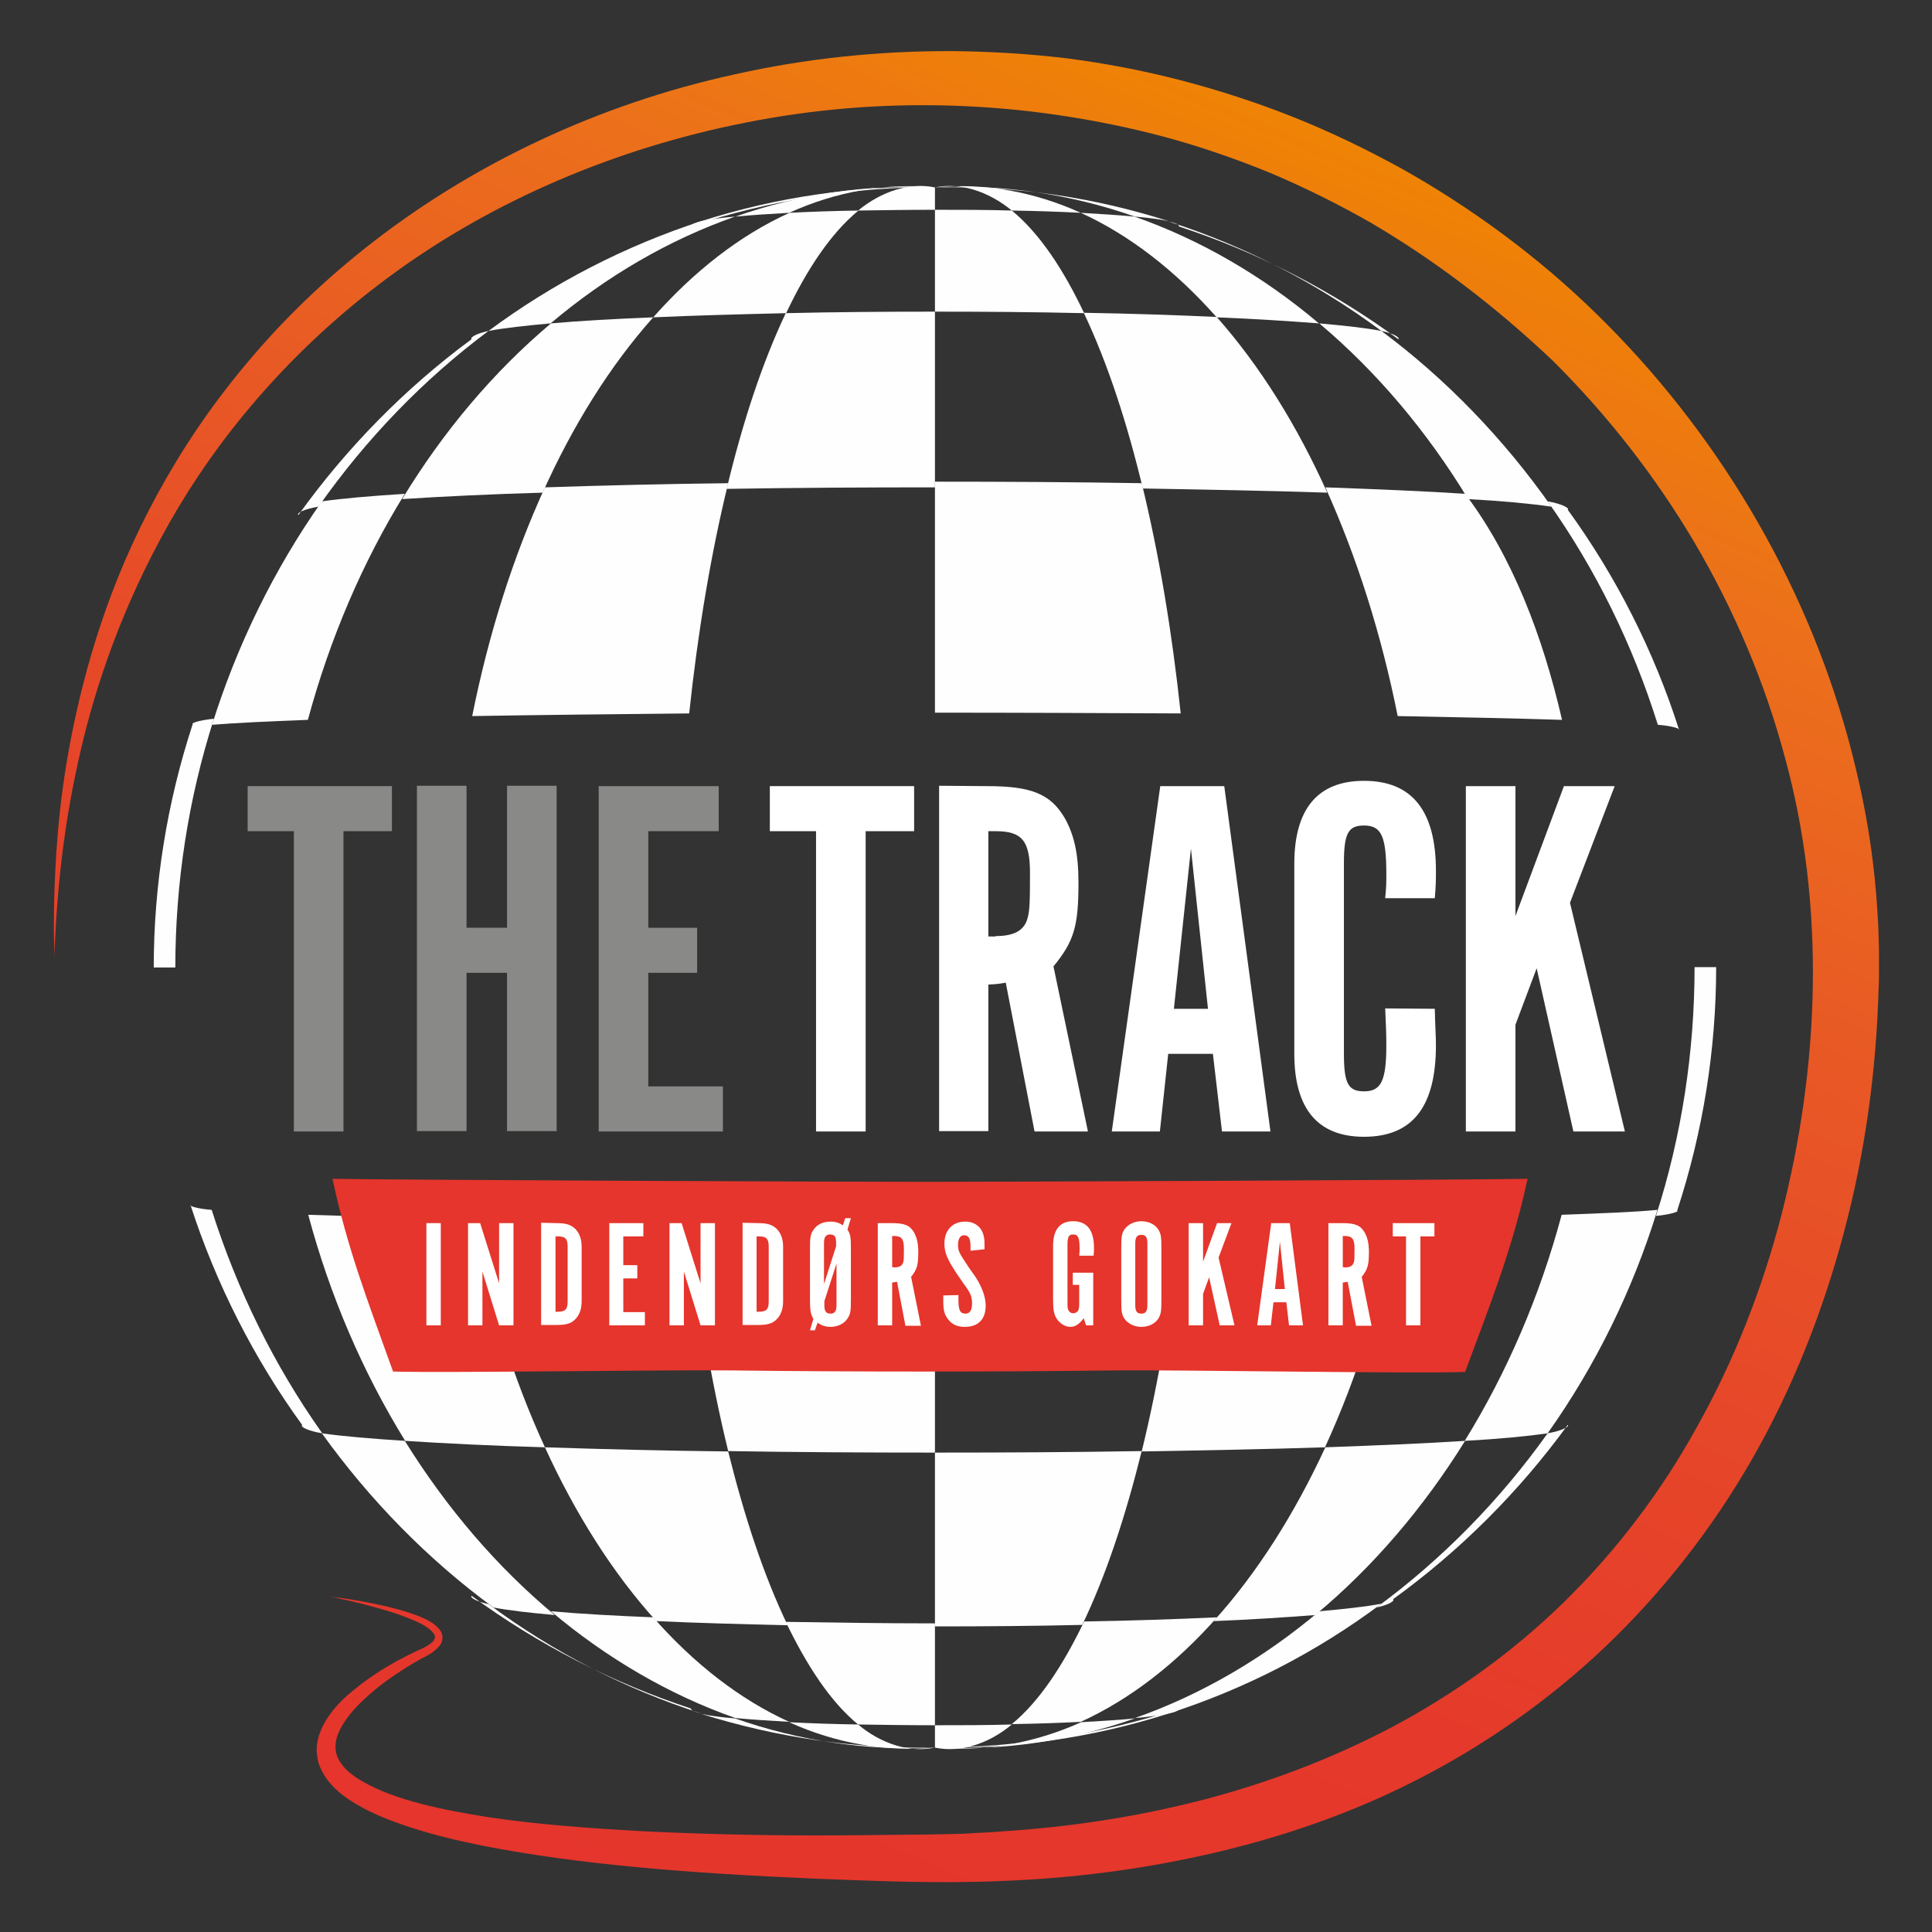 <?xml version="1.0" encoding="utf-8"?>
<!-- Generator: Adobe Illustrator 27.1.1, SVG Export Plug-In . SVG Version: 6.00 Build 0)  -->
<svg version="1.1" id="Lag_1" xmlns="http://www.w3.org/2000/svg" xmlns:xlink="http://www.w3.org/1999/xlink" x="0px" y="0px"
	 viewBox="0 0 510.2 510.2" height="100" width="100" style="enable-background:new 0 0 510.2 510.2;" xml:space="preserve">
<rect x="0" y="0" width="510.2" height="510.2" fill="#333333" stroke="none"/>
<style type="text/css">
	.st0{fill:#FFFEFF;}
	.st1{fill:#898988;}
	.st2{fill:#FFFFFF;}
	.st3{fill:#E5352C;}
	.st4{fill:url(#SVGID_1_);}
</style>
<g>
	<g>
		<g>
			<g>
				<g>
					<g>
						<path class="st0" d="M185.2,58.4c-1.6,0.4-2.9,0.9-2.7,1.3c20.7-6.8,42.6-10.3,64.4-10.3l0,0C226.1,49,205.2,52,185.2,58.4z"
							/>
						<path class="st0" d="M208.4,56.2c-5.3,0.3-10,0.6-14.2,1c17.1-6,35.1-8.6,52.8-7.7l0,0C234.1,48.2,220.7,50.6,208.4,56.2z"/>
						<path class="st0" d="M246.9,55.4c-6.9,0-13.7,0.1-20.3,0.2c6.2-5.1,13.7-7.5,20.3-6.1l0,0C246.9,49.1,246.9,51,246.9,55.4z"/>
						<path class="st0" d="M285.4,56.2c-5.7-0.3-11.8-0.5-18.2-0.6c-6.2-5.1-13.7-7.5-20.3-6.1l0,0
							C259.7,48.2,273.1,50.6,285.4,56.2z"/>
						<path class="st0" d="M308.6,58.4c-2.3-0.5-5.3-0.9-8.9-1.2c-17.1-6-35.1-8.6-52.8-7.7l0,0C267.7,49,288.6,52,308.6,58.4z"/>
						<path class="st0" d="M364.8,87.4c2.9,0.6,4.9,1.6,4.5,2.2c-17.6-12.9-37.2-23-58-29.8c0.2-0.5-1.1-1-2.7-1.3
							C328.6,64.9,347.7,74.7,364.8,87.4z"/>
						<path class="st0" d="M321.3,83.8c10.1,0.4,19.1,1,27,1.6c-14.8-12.5-31.3-22.1-48.7-28.2c-4.2-0.4-9-0.7-14.2-1
							C298.4,62.1,310.6,71.7,321.3,83.8z"/>
						<path class="st0" d="M246.9,82.3c13.3,0,26.5,0.1,39.4,0.4c-5.5-11.6-11.8-21.1-19.1-27.1c-6.6-0.2-13.4-0.2-20.3-0.2
							C246.9,62,246.9,71,246.9,82.3z"/>
						<path class="st0" d="M172.5,83.8c11-0.5,22.7-0.8,35.1-1.1c5.5-11.6,11.8-21.1,19.1-27.1c-6.4,0.1-12.5,0.3-18.2,0.6
							C195.4,62.1,183.2,71.7,172.5,83.8z"/>
						<path class="st0" d="M129,87.4c4.2-0.8,9.7-1.4,16.4-2c14.8-12.5,31.3-22.1,48.7-28.2c-3.6,0.3-6.6,0.7-8.9,1.2
							C165.2,64.9,146.1,74.7,129,87.4z"/>
						<path class="st0" d="M84.1,133.8c-3.7,0.6-5.9,1.7-5.3,2.2c12.7-17.7,28.2-33.5,45.7-46.4c-0.4-0.6,1.6-1.6,4.5-2.2
							C111.8,100.2,96.6,116,84.1,133.8z"/>
						<path class="st0" d="M143.3,130.1c-13.9,0.4-26.3,1-37.1,1.7c10.8-17.8,24.1-33.6,39.3-46.4c7.9-0.7,17-1.2,27-1.6
							C161,96.7,151.2,112.5,143.3,130.1z"/>
						<path class="st0" d="M246.9,128.7c-18.6,0-37,0.1-55,0.4c4.2-17.5,9.3-33.1,15.6-46.4c12.9-0.3,26-0.4,39.4-0.4
							C246.9,95.8,246.9,111.3,246.9,128.7z"/>
						<path class="st0" d="M350.5,130.1c-15.2-0.5-31.5-0.8-48.7-1.1c-4.2-17.5-9.3-33.1-15.6-46.4c12.4,0.2,24.1,0.6,35.1,1.1
							C332.8,96.7,342.6,112.5,350.5,130.1z"/>
						<path class="st0" d="M409.7,133.8c-5.5-0.8-12.9-1.5-22-2c-10.8-17.8-24.1-33.6-39.3-46.4c6.7,0.6,12.3,1.2,16.4,2
							C382,100.2,397.2,116,409.7,133.8z"/>
						<path class="st0" d="M437.8,191.4c4.1,0.3,6.2,1.2,5.6,1.3c-6.6-20.7-16.6-40.5-29.4-58.1c0.6-0.4-1.7-1.6-5.3-2.2
							C421.4,150.3,431.2,170.3,437.8,191.4z"/>
						<path class="st0" d="M369.1,189.1c16.3,0.3,30.8,0.6,43.4,1c-5.1-22.2-13.2-43.3-25.6-59.7c-10.8-0.7-23.1-1.2-36.9-1.7
							C358.4,147.3,364.8,167.6,369.1,189.1z"/>
						<path class="st0" d="M246.9,188.2c22,0,43.7,0.1,64.9,0.2c-2.3-21.6-5.7-42-10.3-60.8c-17.8-0.3-36.1-0.4-54.6-0.4
							C246.9,146.3,246.9,166.6,246.9,188.2z"/>
						<path class="st0" d="M124.7,189.1c17.8-0.3,37-0.5,57.3-0.7c2.3-21.6,5.7-42,10.3-60.8c-17.1,0.2-33.3,0.6-48.4,1.1
							C135.4,147.3,129,167.6,124.7,189.1z"/>
						<path class="st0" d="M56,191.4c6.3-0.5,14.8-0.9,25.3-1.3c5.8-21.4,14.4-41.6,25.6-59.7c-9.1,0.6-16.4,1.2-21.9,2
							C72.4,150.3,62.6,170.3,56,191.4z"/>
						<path class="st0" d="M46.3,255.5c-4.2,0-6.1,0-5.7,0c0-21.8,3.5-43.6,10.3-64.3c-0.5-0.2,1.6-1,5.6-1.4
							C49.7,211,46.3,233.2,46.3,255.5z"/>
						<path class="st0" d="M437.3,321.1c4.1-0.4,6.2-1.2,5.6-1.4c6.8-20.7,10.3-42.5,10.3-64.3c0.4,0-1.5,0-5.7,0
							C447.5,277.7,444.1,300,437.3,321.1z"/>
						<path class="st0" d="M85.1,378.5c-3.7-0.6-5.9-1.7-5.3-2.2C67,358.7,57,338.9,50.3,318.2c-0.5,0.2,1.6,1,5.6,1.3
							C62.6,340.6,72.4,360.6,85.1,378.5z"/>
						<path class="st0" d="M143.9,382.2c-13.8-0.4-26.1-1-36.9-1.7c-11.2-18.1-19.9-38.4-25.6-59.7c12.6,0.4,27.1,0.8,43.4,1
							C129,343.3,135.4,363.7,143.9,382.2z"/>
						<path class="st0" d="M246.9,383.6c-18.5,0-36.8-0.1-54.6-0.4c-4.6-18.8-8-39.2-10.3-60.8c21.1,0.2,42.9,0.2,64.9,0.2
							C246.9,344.3,246.9,364.7,246.9,383.6z"/>
						<path class="st0" d="M349.9,382.2c-15.1,0.5-31.3,0.8-48.4,1.1c4.6-18.8,8-39.2,10.3-60.8c20.3-0.2,39.5-0.4,57.3-0.7
							C364.8,343.3,358.4,363.7,349.9,382.2z"/>
						<path class="st0" d="M408.7,378.5c-5.5,0.8-12.8,1.5-21.9,2c11.2-18.1,19.9-38.4,25.6-59.7c10.6-0.4,19.1-0.7,25.3-1.3
							C431.2,340.6,421.4,360.6,408.7,378.5z"/>
						<path class="st0" d="M363.5,424.5c2.8-0.6,4.9-1.6,4.4-2.2c17.7-12.8,33.3-28.4,46.1-46c0.6,0.4-1.7,1.6-5.3,2.2
							C396.1,396.2,380.8,411.8,363.5,424.5z"/>
						<path class="st0" d="M320.5,428.1c10-0.4,18.9-1,26.8-1.6c15.2-12.6,28.6-28.3,39.6-46c-10.8,0.7-23.1,1.2-36.9,1.7
							C341.9,399.7,332,415.4,320.5,428.1z"/>
						<path class="st0" d="M246.9,429.5c13.2,0,26.2-0.1,38.9-0.4c6.3-13.1,11.4-28.6,15.7-45.9c-17.8,0.3-36.1,0.4-54.6,0.4
							C246.9,400.9,246.9,416.2,246.9,429.5z"/>
						<path class="st0" d="M173.3,428.1c10.8,0.5,22.4,0.8,34.7,1.1c-6.3-13.1-11.4-28.6-15.7-45.9c-17.1-0.2-33.3-0.6-48.4-1.1
							C151.9,399.7,161.8,415.4,173.3,428.1z"/>
						<path class="st0" d="M130.3,424.5c4.1,0.8,9.6,1.4,16.2,2c-15.2-12.6-28.6-28.3-39.6-46c-9.1-0.6-16.4-1.2-21.9-2
							C97.7,396.2,113,411.8,130.3,424.5z"/>
						<path class="st0" d="M185.2,452.5c-1.6-0.4-2.9-0.9-2.7-1.3c-20.7-6.8-40.4-16.9-58-29.8c-0.4,0.6,1.6,1.6,4.5,2.2
							C146.1,436.3,165.2,446.1,185.2,452.5z"/>
						<path class="st0" d="M208.4,454.7c-5.3-0.3-10-0.6-14.2-1c-17.4-6.1-34-15.8-48.7-28.2c7.9,0.7,17,1.2,27,1.6
							C183.2,439.3,195.4,448.8,208.4,454.7z"/>
						<path class="st0" d="M246.9,455.6c-6.9,0-13.7-0.1-20.3-0.2c-7.3-6-13.5-15.5-19.1-27.1c12.9,0.2,26,0.4,39.4,0.4
							C246.9,439.9,246.9,448.9,246.9,455.6z"/>
						<path class="st0" d="M285.4,454.7c-5.7,0.3-11.8,0.5-18.2,0.6c7.3-6,13.5-15.5,19.1-27.1c12.4-0.2,24.1-0.6,35.1-1.1
							C310.6,439.3,298.4,448.8,285.4,454.7z"/>
						<path class="st0" d="M308.6,452.5c-2.3,0.5-5.3,0.9-8.9,1.2c17.4-6.1,34-15.8,48.7-28.2c6.7-0.6,12.3-1.2,16.4-2
							C347.7,436.3,328.6,446.1,308.6,452.5z"/>
						<path class="st0" d="M246.9,461.5L246.9,461.5c21.8,0,43.7-3.5,64.4-10.3c0.2,0.5-1.1,1-2.7,1.3
							C288.6,458.9,267.7,461.9,246.9,461.5z"/>
						<path class="st0" d="M246.9,461.5L246.9,461.5c17.7,0.9,35.7-1.7,52.8-7.7c-4.2,0.4-9,0.7-14.2,1
							C273.1,460.4,259.7,462.7,246.9,461.5z"/>
						<path class="st0" d="M246.9,461.5L246.9,461.5c6.6,1.4,14.1-0.9,20.3-6.1c-6.6,0.2-13.4,0.2-20.3,0.2
							C246.9,459.9,246.9,461.9,246.9,461.5z"/>
						<path class="st0" d="M246.9,461.5L246.9,461.5c-6.6,1.4-14.1-0.9-20.3-6.1c-6.4-0.1-12.5-0.3-18.2-0.6
							C220.7,460.4,234.1,462.7,246.9,461.5z"/>
						<path class="st0" d="M246.9,461.5L246.9,461.5c-17.7,0.9-35.7-1.7-52.8-7.7c-3.6-0.3-6.6-0.7-8.9-1.2
							C205.2,458.9,226.1,461.9,246.9,461.5z"/>
					</g>
				</g>
			</g>
		</g>
		<g>
			<path class="st1" d="M77.6,219.5H65.4v-11.9h38.1v11.9H90.7v79.3H77.6V219.5z"/>
			<path class="st1" d="M123.2,256.9v41.8h-13.1v-91.2h13.1V245h10.7v-37.5H147v91.2h-13.1v-41.8L123.2,256.9L123.2,256.9z"/>
			<path class="st1" d="M189.8,207.6v11.9h-18.6V245h12.9v11.9h-12.9v30h19.7v11.9h-32.8v-91.2L189.8,207.6L189.8,207.6z"/>
			<path class="st2" d="M215.5,219.5h-12.2v-11.9h38.1v11.9h-12.8v79.3h-13.1L215.5,219.5L215.5,219.5z"/>
			<path class="st2" d="M260.7,207.6c11.7,0,16.7,2.1,20.4,8.3c2.5,4.4,3.7,9.4,3.7,17.1c0,11.5-1.1,15.5-6.6,22.2l9.1,43.6h-14.1
				l-7.6-39.3c-2.2,0.4-2.7,0.4-4.6,0.5v38.7h-13v-91.2L260.7,207.6L260.7,207.6z M262.9,247.2c4.8,0,7.3-1.4,8.3-4.2
				c0.7-2.2,0.8-4,0.8-12.4c0-8.6-2.1-11.1-9.1-11.1H261v27.8h1.9V247.2z"/>
			<path class="st2" d="M306.3,298.8h-12.7l12.8-91.2h16.9l12.2,91.2h-12.8l-2.4-20.5h-11.8L306.3,298.8z M314.5,224.1l-4.5,42.3h9
				L314.5,224.1z"/>
			<path class="st2" d="M378.9,266.4c0.1,4.9,0.3,7.1,0.3,9.6c0,16.3-6.2,24.2-19,24.2c-12.2,0-18.4-7.4-18.4-21.9v-50.2
				c0-14.5,6.2-21.9,18.4-21.9c12.7,0,19,7.9,19,23.8c0,2.2,0,3.7-0.3,7.2h-13.1c0.3-3,0.3-4.1,0.3-6.3c0-10.1-1.3-12.9-5.9-12.9
				c-4.2,0-5.3,2.1-5.3,10v50.2c0,7.9,1.1,10,5.3,10c4.5,0,5.9-2.7,5.9-12.2c0-3-0.1-5.2-0.3-9.7L378.9,266.4L378.9,266.4z"/>
			<path class="st2" d="M429.1,298.8h-13.6l-9.7-43.1l-5.6,14.9v28.2h-13.1v-91.2h13.1v34.3l12.8-34.3h13.4l-11.8,30.8L429.1,298.8z
				"/>
		</g>
		<path class="st3" d="M243.8,312.1c-20.5,0-139.4-0.5-156-0.8c4,18.7,9.3,32.2,16,50.9c14,0.4,73.3-0.5,89.2-0.3
			c16.5,0.2,33.5,0.3,50.7,0.3s34.2-0.1,50.7-0.3c15.9-0.2,78.5,0.9,92.5,0.4c6.1-16.5,12.5-32.3,16.5-51
			C387,311.6,264.3,312.1,243.8,312.1z"/>
		
			<linearGradient id="SVGID_1_" gradientUnits="userSpaceOnUse" x1="349.026" y1="478.058" x2="146.067" y2="5.397" gradientTransform="matrix(1 0 0 -1 0 511.024)">
			<stop  offset="0" style="stop-color:#EF8404"/>
			<stop  offset="0.144" style="stop-color:#EC701B"/>
			<stop  offset="0.337" style="stop-color:#E85825"/>
			<stop  offset="0.538" style="stop-color:#E64629"/>
			<stop  offset="0.75" style="stop-color:#E5392B"/>
			<stop  offset="0.989" style="stop-color:#E5352C"/>
		</linearGradient>
		<path class="st4" d="M14.4,253.2c0,0,0-1.3-0.1-3.9c-0.1-2.6-0.1-6.4,0-11.4c0.3-10,0.9-24.8,4.5-43.2c1.8-9.2,4.3-19.4,7.9-30.1
			c3.6-10.8,8.4-22.2,14.7-33.8S55.5,107.4,65.1,96c9.5-11.4,20.8-22.4,33.8-32.4c25.9-20,58.5-36,95.3-44
			c18.3-4.1,37.7-6.2,57.5-6.1c9.9,0.1,19.9,0.7,30,1.9c10,1.3,20.1,3.2,30.1,5.8s19.9,5.8,29.7,9.7c9.8,3.9,19.3,8.5,28.6,13.6
			c18.5,10.4,36.1,23.3,51.6,38.5c31.1,30.4,54.7,69.4,66.4,112.2c2.9,10.7,5.2,21.6,6.5,32.6c0.7,5.5,1.1,11,1.4,16.6
			c0.1,2.8,0.2,5.5,0.2,8.3v2.1v2.1c0,1.3,0,2.6-0.1,4c-0.6,22.1-3.6,43.7-9.2,64.7c-5.6,21-13.6,41.2-24.2,59.7
			s-23.8,35.3-38.9,49.7c-15.1,14.3-32.1,26.1-49.8,35.1c-17.8,9.1-36.3,15.3-54.7,19.5c-18.4,4.2-36.5,6.4-54.1,7.1
			c-17.6,0.8-34.3,0-50.3-0.6c-32.1-1.4-61.6-3.6-87.5-8.7c-6.5-1.3-12.7-2.8-18.6-4.7c-5.9-1.9-11.6-4.1-16.7-7.5
			c-2.5-1.7-4.9-3.8-6.6-6.6c-0.8-1.4-1.5-2.9-1.7-4.6c-0.3-1.6-0.2-3.3,0.2-4.8c0.7-3,2.3-5.4,3.9-7.5c1.7-2.1,3.5-3.8,5.4-5.3
			c3.7-3.1,7.5-5.5,11.2-7.6c1.9-1,3.6-1.9,5.5-2.8c0.9-0.4,1.7-0.7,2.5-1.2c0.8-0.4,1.4-0.9,1.9-1.4c0.4-0.6,0.6-1,0.4-1.5
			s-0.7-1.1-1.3-1.6c-1.2-1-2.6-1.7-4-2.3c-2.8-1.2-5.4-2.1-7.8-2.8c-4.8-1.4-8.5-2.3-11-2.8c-2.5-0.6-3.8-0.8-3.8-0.8
			s1.3,0.2,3.9,0.5c2.6,0.4,6.3,1,11.2,2.1c2.4,0.6,5.2,1.3,8.1,2.4c1.5,0.6,3,1.2,4.5,2.3c0.7,0.6,1.5,1.2,2,2.3
			c0.2,0.5,0.3,1.2,0.2,1.8c-0.1,0.6-0.4,1.2-0.7,1.6c-1.4,1.7-3.2,2.6-5,3.5c-1.6,0.9-3.3,1.9-5,3c-3.4,2.2-7,4.8-10.2,7.9
			c-1.6,1.5-3.2,3.2-4.5,5.1c-1.3,1.8-2.4,3.9-2.7,5.9c-0.3,2,0.1,4,1.4,5.7c1.2,1.8,3.2,3.3,5.4,4.6c4.4,2.6,9.8,4.5,15.5,6
			s11.8,2.6,18.1,3.6c12.7,1.9,26.4,2.9,40.8,3.7c14.5,0.7,29.7,1.1,45.6,1.1c8,0,16.1-0.1,24.4-0.2c4.2,0,8.3-0.1,12.5-0.2
			c2.1,0,4.2-0.2,6.3-0.3c2.1-0.1,4.2-0.2,6.3-0.4c16.9-1.1,34.2-3.6,51.5-8s34.5-10.8,50.9-19.4c16.4-8.7,31.9-19.7,45.6-33.1
			s25.7-29.1,35.2-46.4c9.7-17.3,17.1-36.1,22.2-55.7c10.1-39.3,11.8-81.7,0.9-121.2c-5.3-19.8-13.4-38.8-23.8-56.5
			c-10.4-17.6-23.1-33.8-37.5-48.1c-15-14.2-31.1-26.5-48.2-36.5c-8.6-4.9-17.5-9.3-26.5-13.1c-9.1-3.7-18.3-6.9-27.6-9.4
			c-9.3-2.5-18.7-4.4-28.2-5.8c-9.4-1.4-18.8-2.2-28.1-2.5c-18.8-0.6-37,1-54.6,4.5c-35,6.9-66.6,20.9-92,39.2
			C79.4,89.9,60.2,112.1,47.1,134C34,156,26.4,177.4,22,195.3c-4.4,18-6,32.6-6.8,42.5c-0.4,5-0.6,8.8-0.7,11.4
			C14.4,251.8,14.4,253.2,14.4,253.2z"/>
	</g>
	<g>
		<path class="st2" d="M116.4,350h-3.8v-27h3.8V350z"/>
		<path class="st2" d="M135.6,350h-3.8l-4.4-14.2V350h-3.8v-27h3.2l5,15.9V323h3.8L135.6,350L135.6,350z"/>
		<path class="st2" d="M146.9,323c2.6,0,3.8,0.4,5,1.5c1.1,1.1,1.7,2.7,1.7,4.7v14.5c0,2-0.6,3.6-1.7,4.7c-1.1,1.1-2.3,1.5-5,1.5h-4
			v-27L146.9,323L146.9,323z M147.2,346.4c2.1,0,2.7-0.6,2.7-2.7v-14.5c0-2.1-0.6-2.7-2.7-2.7h-0.5v19.9L147.2,346.4L147.2,346.4z"
			/>
		<path class="st2" d="M169.9,323v3.5h-5.3v7.6h3.7v3.5h-3.7v8.9h5.7v3.5h-9.4v-27H169.9z"/>
		<path class="st2" d="M188.8,350H185l-4.4-14.2V350h-3.8v-27h3.2l5,15.9V323h3.8V350z"/>
		<path class="st2" d="M200.1,323c2.6,0,3.8,0.4,5,1.5c1.1,1.1,1.7,2.7,1.7,4.7v14.5c0,2-0.6,3.6-1.7,4.7c-1.1,1.1-2.3,1.5-5,1.5h-4
			v-27L200.1,323L200.1,323z M200.3,346.4c2.1,0,2.7-0.6,2.7-2.7v-14.5c0-2.1-0.6-2.7-2.7-2.7h-0.5v19.9L200.3,346.4L200.3,346.4z"
			/>
		<path class="st2" d="M215.2,351.3h-1.3l0.9-3c-0.7-1.2-0.9-2.2-0.9-4.9v-13.5c0-3.2,0.1-3.9,0.9-5.1c0.9-1.4,2.5-2.2,4.5-2.2
			c1.3,0,2.3,0.3,3.3,1l0.6-1.9h1.5l-0.9,3c0.8,1.3,0.9,1.9,0.9,5.1v13.3c0,3.2-0.1,3.9-0.9,5.1c-0.9,1.4-2.6,2.2-4.5,2.2
			c-1.3,0-2.4-0.4-3.4-1.1L215.2,351.3z M220.8,329.1v-0.9c0-1.6-0.4-2.2-1.6-2.2c-1.1,0-1.6,0.7-1.6,2.2v10.9L220.8,329.1z
			 M217.7,344.7c0,1.5,0.4,2.2,1.6,2.2c1.1,0,1.6-0.6,1.6-2.2v-11l-3.2,9.9L217.7,344.7L217.7,344.7z"/>
		<path class="st2" d="M235.5,323c3.4,0,4.8,0.6,5.9,2.5c0.7,1.3,1.1,2.8,1.1,5.1c0,3.4-0.3,4.6-1.9,6.6l2.6,12.9h-4.1l-2.2-11.6
			c-0.6,0.1-0.8,0.1-1.3,0.2V350h-3.8v-27H235.5z M236.1,334.7c1.4,0,2.1-0.4,2.4-1.3c0.2-0.6,0.2-1.2,0.2-3.7s-0.6-3.3-2.6-3.3
			h-0.5v8.2L236.1,334.7L236.1,334.7z"/>
		<path class="st2" d="M253.1,342v1.1c0,2.9,0.4,3.8,1.9,3.8c1.1,0,1.7-0.9,1.7-2.7c0-1.8-0.4-2.8-2.3-5.3l-1.9-2.8
			c-2.3-3.5-3.1-5.3-3.1-7.7c0-3.6,2.2-5.8,5.5-5.8c2.6,0,4.4,1.5,4.9,3.9c0.2,1,0.2,1.1,0.2,3.4l-3.7,0.4c0-1.4,0-1.9-0.1-2.4
			c-0.1-1.1-0.7-1.7-1.6-1.7c-1,0-1.6,0.9-1.6,2.5c0,1.7,0.2,2,2.7,5.8l1.9,2.7c1.7,2.6,2.7,5.3,2.7,7.6c0,3.6-2,5.6-5.5,5.6
			c-2.1,0-3.5-0.7-4.5-2.1c-0.9-1.2-1.2-2.3-1.2-4.7c0-0.6,0-0.8,0-1.5L253.1,342z"/>
		<path class="st2" d="M288.8,350h-2l-0.6-1.9c-1.1,1.5-2.2,2.3-3.5,2.3c-1.5,0-3-1-3.8-2.4c-0.6-1.1-0.8-2.2-0.8-4.7V329
			c0-4.3,1.8-6.5,5.3-6.5c3.6,0,5.5,2.3,5.5,7c0,0.6,0,1.1-0.1,2.1H285c0.1-0.8,0.1-1.3,0.1-1.8c0-3-0.4-3.8-1.7-3.8
			c-1.2,0-1.5,0.6-1.5,3v14.3c0,1.8,0,1.8,0.1,2.3c0.2,0.7,0.7,1.2,1.4,1.2c0.8,0,1.4-0.5,1.5-1.3c0.1-0.5,0.1-0.8,0.1-2.3v-3.9
			h-1.7v-3.2h5.4V350H288.8z"/>
		<path class="st2" d="M306.7,343.1c0,3.2-0.1,3.9-0.8,5.1c-0.9,1.4-2.6,2.2-4.5,2.2s-3.6-0.9-4.5-2.2c-0.7-1.2-0.8-1.9-0.8-5.1
			v-13.3c0-3.2,0.1-3.9,0.8-5.1c0.9-1.3,2.6-2.2,4.5-2.2s3.6,0.8,4.5,2.2c0.7,1.2,0.8,1.9,0.8,5.1V343.1z M303,328.3
			c0-1.5-0.4-2.2-1.6-2.2c-1.1,0-1.6,0.6-1.6,2.2v16.4c0,1.5,0.4,2.2,1.6,2.2c1.1,0,1.6-0.6,1.6-2.2V328.3z"/>
		<path class="st2" d="M326,350h-3.9l-2.8-12.7l-1.6,4.4v8.3h-3.8v-27h3.8v10.2l3.7-10.2h3.8l-3.4,9.1L326,350z"/>
		<path class="st2" d="M335.6,350H332l3.7-27h4.9l3.5,27h-3.7l-0.7-6.1h-3.4L335.6,350z M338,327.9l-1.3,12.5h2.6L338,327.9z"/>
		<path class="st2" d="M354.5,323c3.4,0,4.8,0.6,5.9,2.5c0.7,1.3,1.1,2.8,1.1,5.1c0,3.4-0.3,4.6-1.9,6.6l2.6,12.9h-4.1l-2.2-11.6
			c-0.6,0.1-0.8,0.1-1.3,0.2V350h-3.8v-27H354.5z M355.1,334.7c1.4,0,2.1-0.4,2.4-1.3c0.2-0.6,0.2-1.2,0.2-3.7s-0.6-3.3-2.6-3.3
			h-0.5v8.2L355.1,334.7L355.1,334.7z"/>
		<path class="st2" d="M371.3,326.5h-3.5V323h11v3.5h-3.7V350h-3.8V326.5z"/>
	</g>
</g>
</svg>
